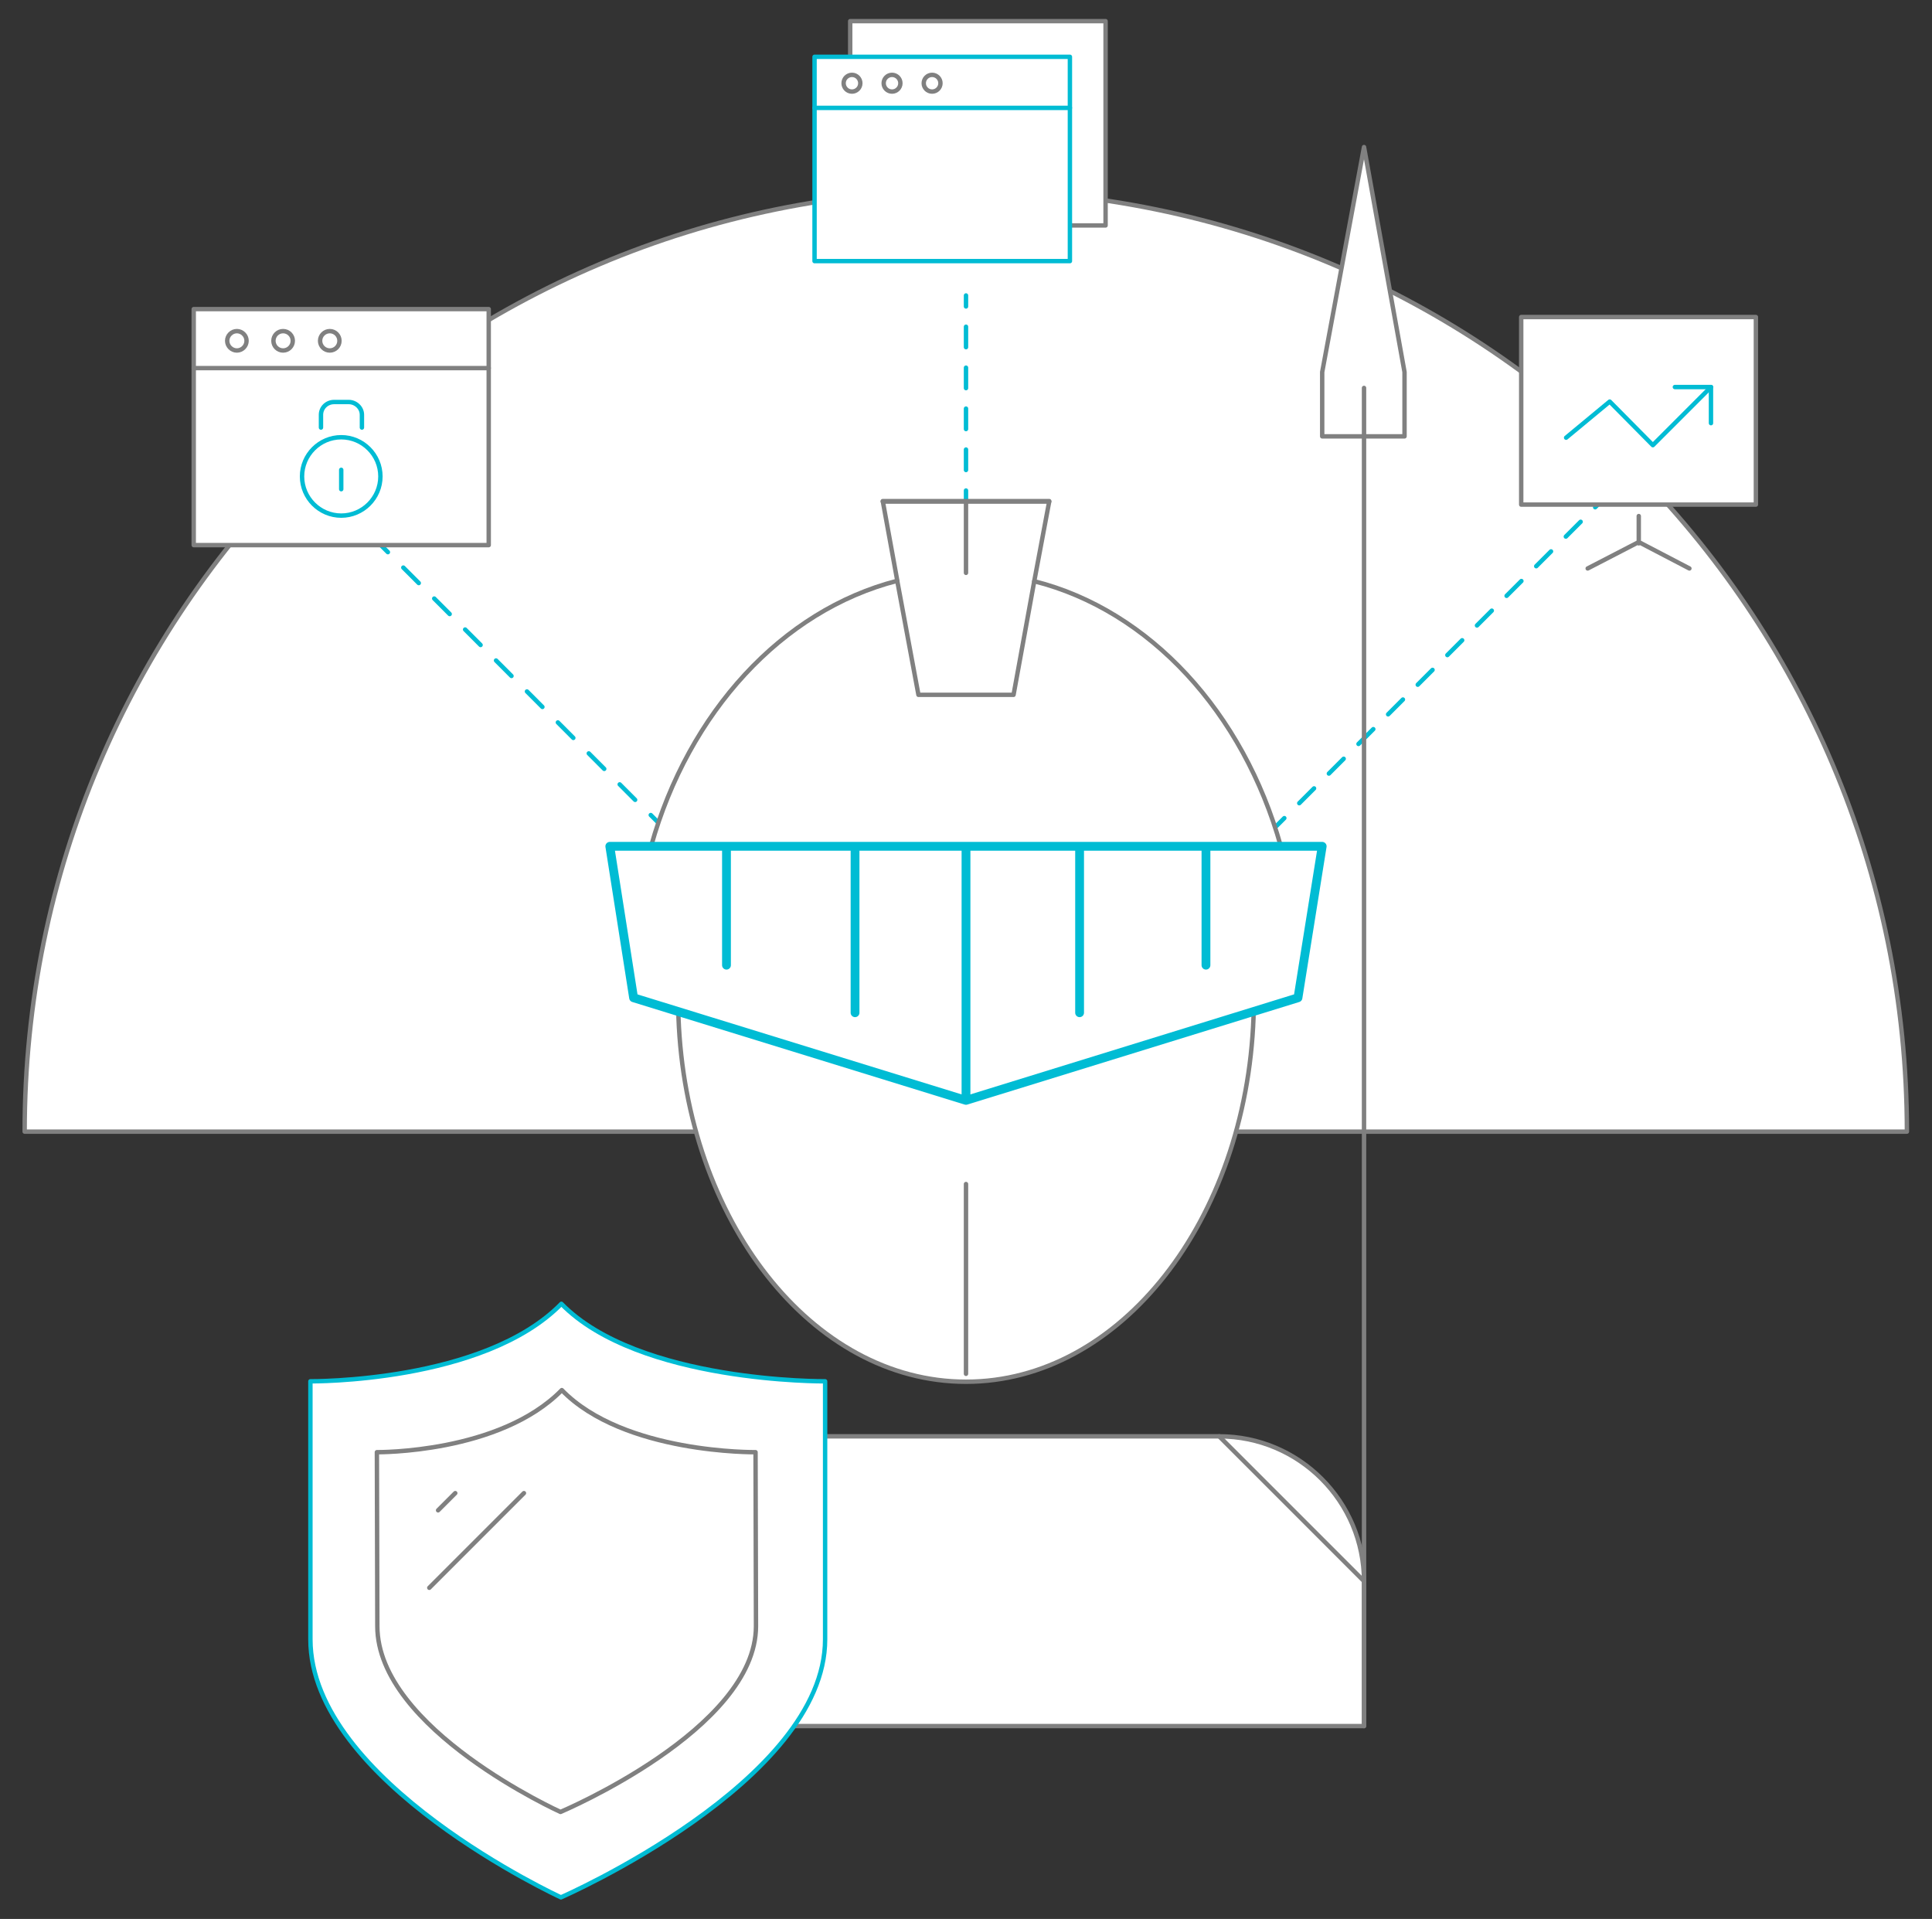 <?xml version="1.0" encoding="UTF-8"?> <svg xmlns="http://www.w3.org/2000/svg" version="1.1" id="Layer_1" x="0" y="0" viewBox="0 0 438.8 435.8" xml:space="preserve"><rect x="0" y="0" width="438.8" height="435.8" fill="#333333" stroke="none"/> <style> .pvisitors0,.pvisitors1{stroke-linecap:round;stroke-linejoin:round}.pvisitors0{stroke-miterlimit:10;fill:#fff;stroke:gray}.pvisitors1{fill:none;stroke:#00bcd4}.pvisitors5,.pvisitors6,.pvisitors7,.pvisitors8,.pvisitors9{fill:none;stroke:gray;stroke-linecap:round;stroke-linejoin:round;stroke-miterlimit:10}.pvisitors6,.pvisitors7,.pvisitors8,.pvisitors9{fill:#fff;stroke:#00bcd4}.pvisitors7,.pvisitors8,.pvisitors9{fill:none}.pvisitors8,.pvisitors9{fill:#fff;stroke-width:2}.pvisitors9{fill:none} </style> <path class="pvisitors0" d="M433.1 257H5.6c0-118.1 95.7-213.8 213.8-213.8 118 0 213.7 95.7 213.7 213.8z"></path> <path id="svg-concept" class="pvisitors1" d="M219.4 67.1v2.5"></path> <path id="svg-concept" fill="none" stroke="#00bcd4" stroke-linecap="round" stroke-linejoin="round" stroke-dasharray="4.649,4.649" d="M219.4 74.2v34.9"></path> <path id="svg-concept" class="pvisitors1" d="M219.4 111.4v2.5M86.3 123.6l1.8 1.8"></path> <path id="svg-concept" fill="none" stroke="#00bcd4" stroke-linecap="round" stroke-linejoin="round" stroke-dasharray="4.969,4.969" d="M91.6 128.9l54.4 54.5"></path> <path id="svg-concept" class="pvisitors1" d="M147.8 185.1l1.8 1.8"></path> <g> <path id="svg-concept" class="pvisitors1" d="M364.1 113.4l-1.8 1.8"></path> <path id="svg-concept" fill="none" stroke="#00bcd4" stroke-linecap="round" stroke-linejoin="round" stroke-dasharray="4.757,4.757" d="M359 118.5l-65.6 65.6"></path> <path id="svg-concept" class="pvisitors1" d="M291.7 185.8l-1.8 1.8"></path> </g> <g> <path class="pvisitors0" d="M44 70.2h67v53.6H44z"></path> <path class="pvisitors5" d="M44 83.6h67M56 77.4c0 1.2-1 2.2-2.2 2.2-1.2 0-2.2-1-2.2-2.2 0-1.2 1-2.2 2.2-2.2 1.2 0 2.2 1 2.2 2.2z"></path> <circle class="pvisitors5" cx="64.3" cy="77.4" r="2.2"></circle> <circle class="pvisitors5" cx="74.9" cy="77.4" r="2.2"></circle> <path id="svg-concept" class="pvisitors6" d="M77.5 117.1c4.9 0 8.9-4 8.9-8.9s-4-8.9-8.9-8.9-8.9 4-8.9 8.9 4 8.9 8.9 8.9z"></path> <path id="svg-concept" class="pvisitors7" d="M77.5 106.7v4.4M72.9 97.1v-2.9c0-1.6 1.3-2.9 3-2.9h3.3c1.6 0 3 1.3 3 2.9v2.9"></path> </g> <g> <path class="pvisitors0" d="M345.5 72h53.3v42.6h-53.3z"></path> <path id="svg-concept" class="pvisitors7" d="M355.7 99.4l9.9-8.2 9.8 9.9 13.2-13.2"></path> <path id="svg-concept" class="pvisitors7" d="M380.4 87.9h8.2v8.2"></path> <path class="pvisitors5" d="M372.2 117.2v6.2M360.6 129.1l11.6-6 11.5 6"></path> </g> <g> <path class="pvisitors0" d="M193.1 4.8h58v46.4h-58z"></path> <path id="svg-concept" class="pvisitors6" d="M185 12.9h58v46.4h-58z"></path> <path id="svg-concept" class="pvisitors7" d="M185 24.5h58"></path> <path class="pvisitors5" d="M195.4 18.9c0 1.1-.9 1.9-1.9 1.9-1.1 0-1.9-.9-1.9-1.9 0-1.1.9-1.9 1.9-1.9 1.1 0 1.9.9 1.9 1.9z"></path> <circle class="pvisitors5" cx="202.6" cy="18.9" r="1.9"></circle> <circle class="pvisitors5" cx="211.7" cy="18.9" r="1.9"></circle> </g> <g> <path id="svg-concept" class="pvisitors8" d="M157.6 190.8c0 2.2-1.8 4-4 4s-4-1.8-4-4 1.8-4 4-4 4 1.8 4 4z"></path> <animateMotion path="M0 0 -60 -60 0" begin="0s" dur="1s" repeatCount="indefinite"></animateMotion> </g> <g> <path id="svg-concept" class="pvisitors8" d="M223.4 118.9c0 2.2-1.8 4-4 4s-4-1.8-4-4 1.8-4 4-4 4 1.8 4 4z"></path> <animateMotion path="M0, 0 0 -50" begin="1.5s" dur="1s" repeatCount="indefinite"></animateMotion> </g> <g> <path id="svg-concept" class="pvisitors8" d="M289.4 191.9c0 2.2-1.8 4-4 4s-4-1.8-4-4 1.8-4 4-4 4 1.8 4 4z"></path> <animateMotion path="M0 0 70 -70" begin="1.5s" dur="1s" repeatCount="indefinite"></animateMotion> </g> <g> <path class="pvisitors0" d="M238.3 113.9l-3.4 18.1c26.2 6.6 47.5 29.8 56 60.2h9.4l-5.5 34.4-10.1 3.1v1.4c-1.7 46.1-30.3 82.7-65.3 82.7s-63.6-36.6-65.3-82.7v-1.4l-10.2-3.2-5.4-34.4h9.4c8.5-30.3 29.7-53.5 55.9-60.2l-3.3-18.1h37.8zM219.4 130.1v-16.2M219.4 312v-43.1"></path> <path id="svg-concept" class="pvisitors9" d="M219.4 249.9v-57.7M219.4 249.9l-75.5-23.3M219.4 249.9l75.4-23.3M138.5 192.2h161.8M138.5 192.2l5.4 34.4M300.3 192.2l-5.5 34.4M273.9 192.2v27M165 192.2v27M245.2 192.2V230M194.2 192.2V230"></path> <path class="pvisitors0" d="M200.5 113.9h37.8M208.6 157.8h21.6M203.8 132l4.8 25.8M234.9 132l-4.7 25.8"></path> <g> <path class="pvisitors0" d="M309.8 359.1V392H129v-32.9c0-18.2 14.7-32.9 32.9-32.9h115c18.2 0 32.9 14.8 32.9 32.9z"></path> <path class="pvisitors5" d="M129 359.1l32.9-32.9M276.9 326.2l32.9 32.9"></path> <path id="svg-concept" class="pvisitors6" d="M127.5 296.1c17.6 18 59.9 17.6 59.9 17.6v58.6c0 32.4-60 58.6-60 58.6s-56.9-26.2-56.9-58.6v-58.6s39.4.4 57-17.6"></path> <path class="pvisitors5" d="M127.6 315.7c14.1 14.5 44 14.1 44 14.1l.1 39.5c0 23.5-44.4 42.2-44.4 42.2s-41.6-18.8-41.6-42.2l-.1-39.5c.1 0 27.9.3 42-14.1M103.4 339.1l-3.9 3.9M119 339.1l-21.5 21.5"></path> <path class="pvisitors0" d="M319 99.1h-18.7V84.5l9.5-51.1 9.2 51.1z"></path> <path class="pvisitors5" d="M309.8 88.1V392"></path> </g> </g> </svg> 